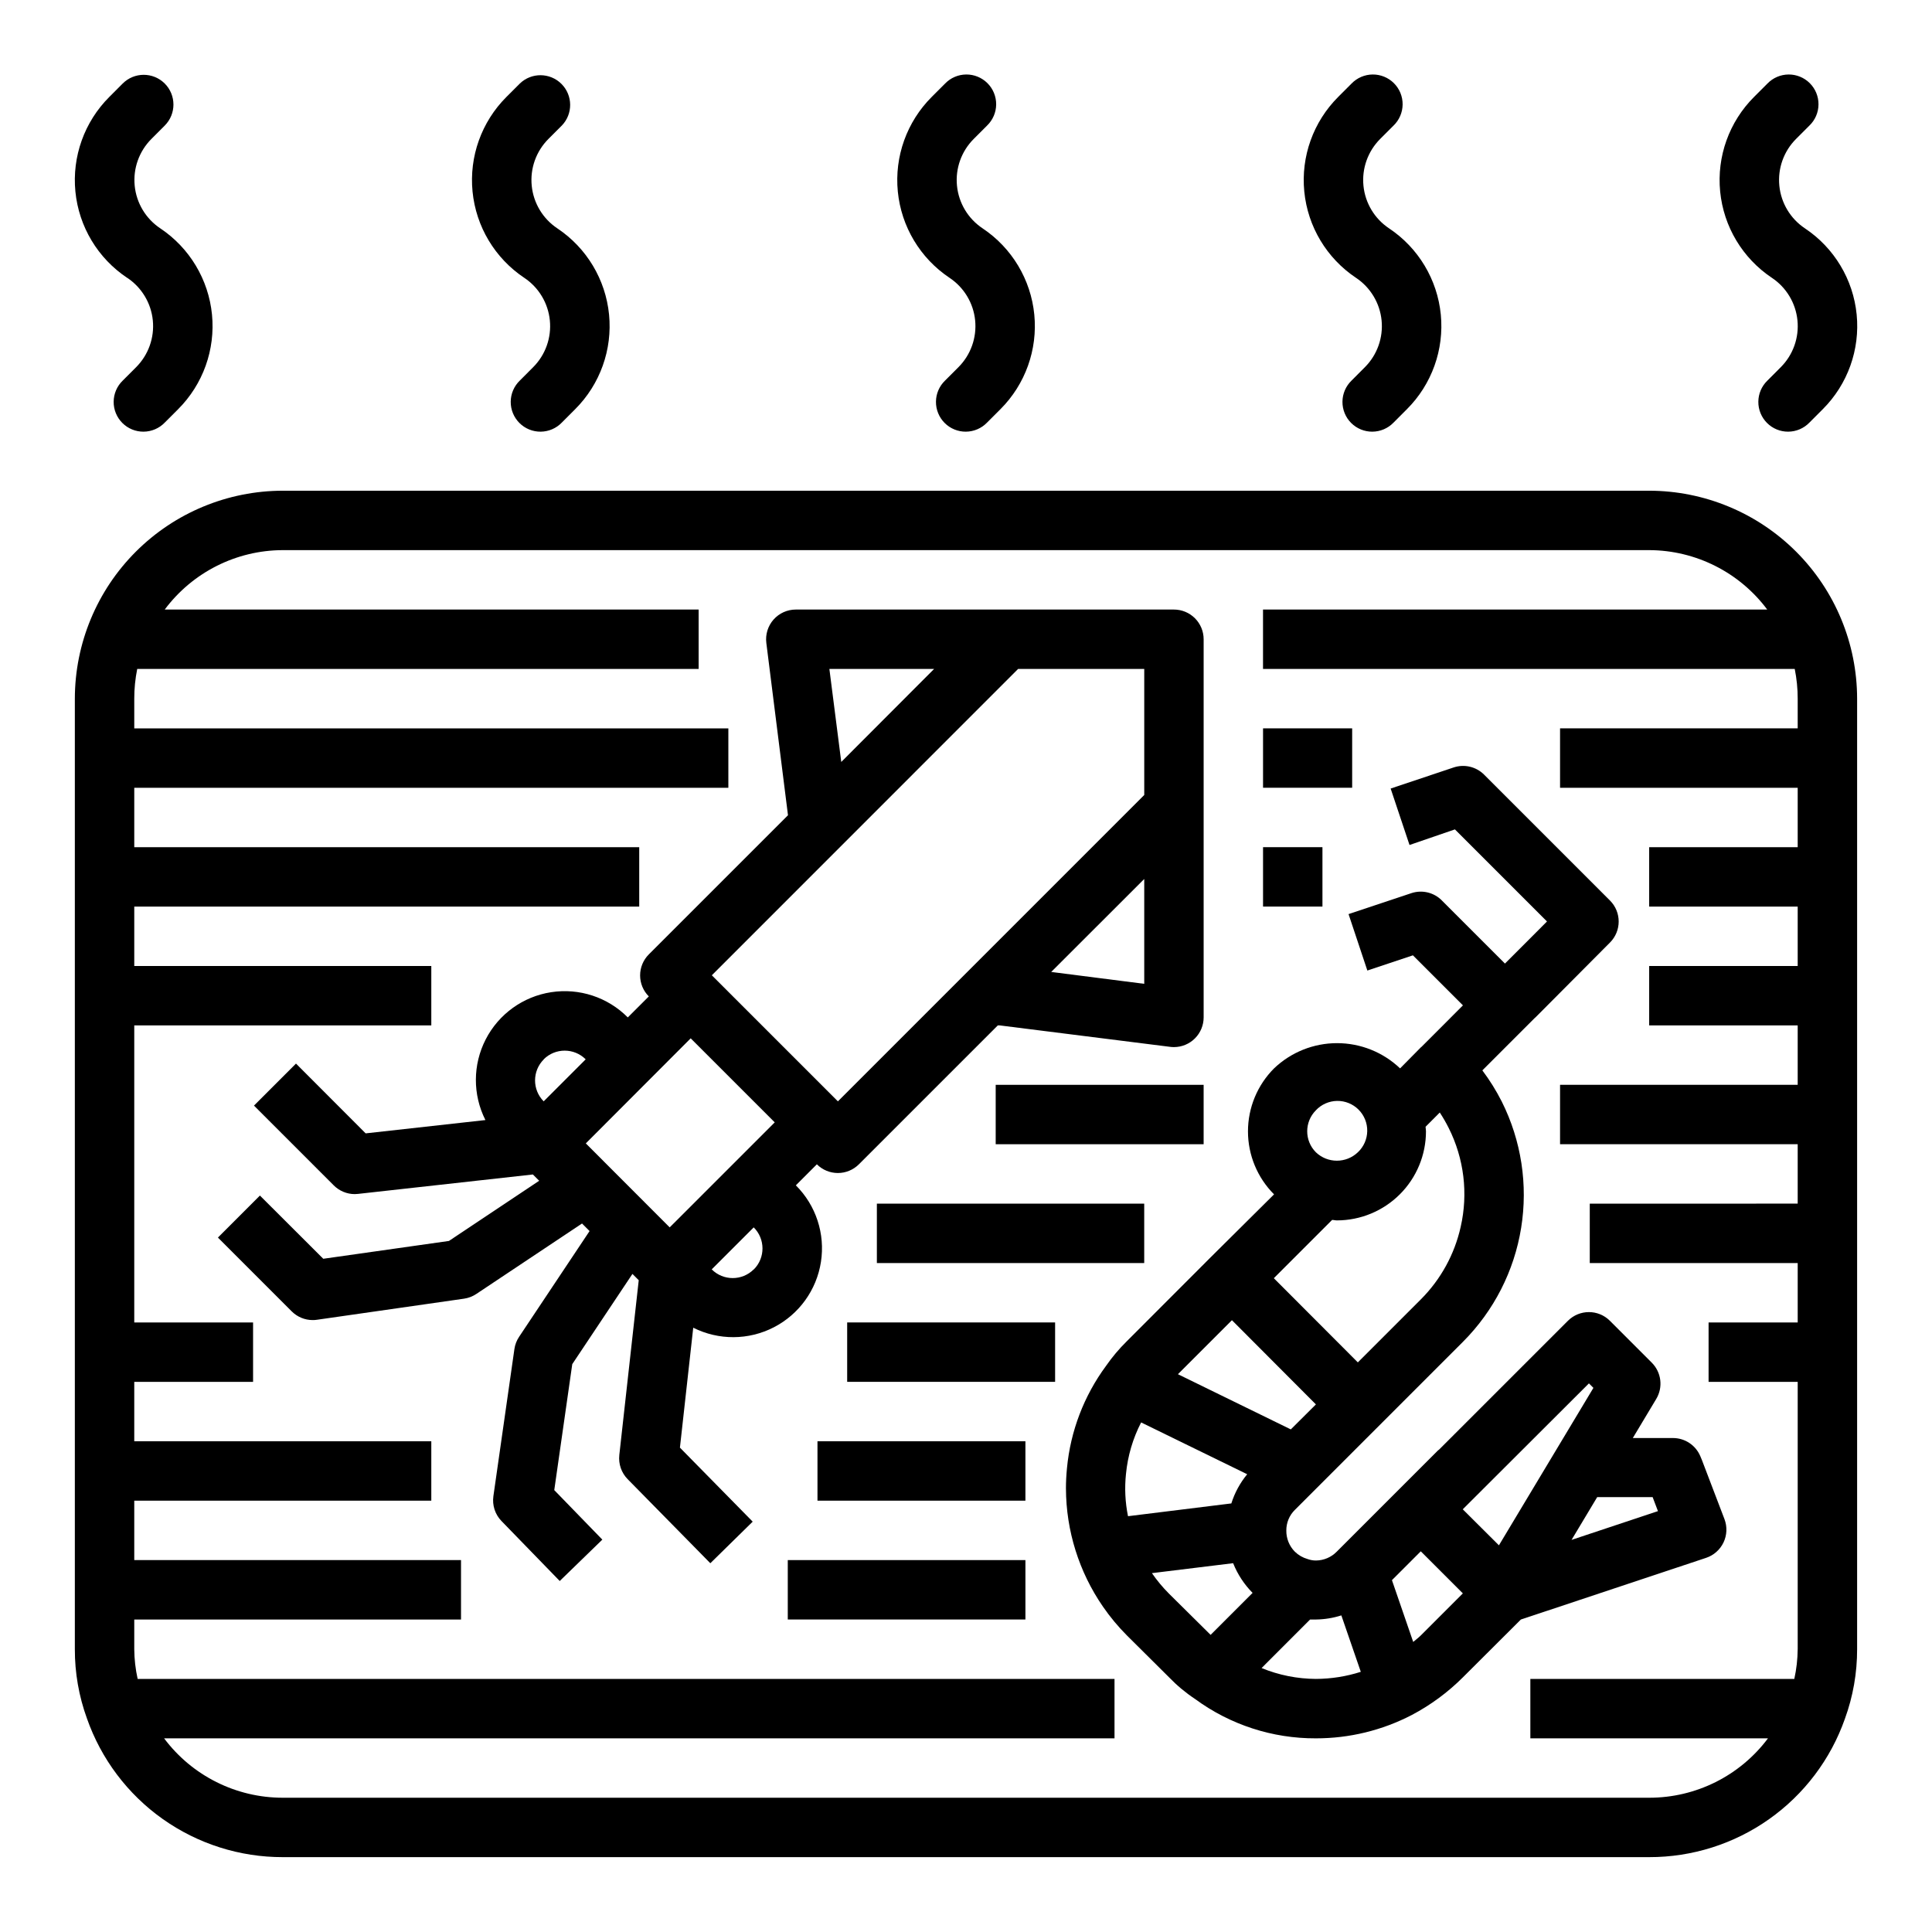 <?xml version="1.0" encoding="UTF-8"?>
<!-- Uploaded to: ICON Repo, www.svgrepo.com, Generator: ICON Repo Mixer Tools -->
<svg fill="#000000" width="800px" height="800px" version="1.1" viewBox="144 144 512 512" xmlns="http://www.w3.org/2000/svg">
 <g>
  <path d="m352.77 557.44h62.977v15.742h-62.977z"/>
  <path d="m360.64 525.95h55.105v15.742h-55.105z"/>
  <path d="m368.51 494.46h55.105v15.742h-55.105z"/>
  <path d="m376.38 462.98h70.848v15.742h-70.848z"/>
  <path d="m407.87 431.49h55.105v15.742h-55.105z"/>
  <path d="m478.72 368.51h15.742v15.742h-15.742z"/>
  <path d="m222.44 425.86-11.133 11.137 21.145 21.145c1.477 1.477 3.481 2.309 5.566 2.309 0.289 0 0.578-0.02 0.867-0.055l46.336-5.148 1.668 1.668-23.914 15.949-33.305 4.723-16.789-16.754-11.129 11.133 19.555 19.562c1.477 1.477 3.477 2.305 5.562 2.305 0.375 0.004 0.746-0.023 1.113-0.078l38.98-5.59c1.164-0.164 2.273-0.59 3.25-1.242l28.031-18.68 2 2-18.68 28.031c-0.652 0.977-1.078 2.086-1.242 3.25l-5.566 38.965v0.004c-0.344 2.41 0.445 4.848 2.141 6.594l15.438 15.895 11.289-10.965-12.738-13.121 4.769-33.379 15.949-23.914 1.668 1.668-5.148 46.336 0.004-0.004c-0.262 2.352 0.547 4.699 2.203 6.387l21.914 22.285 11.227-11.02-19.285-19.617 3.527-31.781c6.727 3.379 14.664 3.34 21.355-0.109 6.695-3.445 11.336-9.883 12.488-17.324 1.156-7.438-1.312-14.98-6.648-20.297l5.566-5.574c1.477 1.48 3.481 2.309 5.57 2.309 2.09 0 4.094-0.828 5.57-2.309l36.816-36.809h0.52l45.168 5.684c0.328 0.043 0.656 0.066 0.984 0.062 2.09 0 4.09-0.828 5.566-2.305 1.477-1.477 2.309-3.481 2.309-5.566v-100.21c0-2.086-0.832-4.09-2.309-5.566-1.477-1.477-3.477-2.305-5.566-2.305h-100.21c-2.258 0-4.406 0.969-5.902 2.664-1.492 1.695-2.188 3.949-1.906 6.191l5.738 45.656-36.879 36.871v0.004c-1.48 1.477-2.309 3.481-2.309 5.566 0 2.09 0.828 4.094 2.309 5.57l-5.574 5.566c-5.309-5.352-12.859-7.836-20.309-6.684-7.449 1.148-13.895 5.797-17.344 12.5-3.445 6.703-3.477 14.652-0.078 21.383l-31.738 3.527zm200.14-24.285 24.656-24.633v27.781zm-58.785-80.297h27.75l-24.602 24.648zm50.012 0h33.43v33.402l-81.184 81.191-33.41-33.41zm-70.062 159.12c-3.074 3.074-8.059 3.074-11.133 0l11.133-11.133v0.004c3.082 3.062 3.102 8.047 0.039 11.129zm-16.703-61.23 22.27 22.27-22.262 22.262-5.574 5.566-22.23-22.258 5.566-5.574zm-38.957 5.566h-0.004c3.074-3.07 8.059-3.07 11.133 0l-11.133 11.133c-3.062-3.086-3.043-8.066 0.039-11.133z"/>
  <path d="m442.61 499.45c-2.035 2.004-3.883 4.195-5.512 6.543-5.832 7.91-9.406 17.262-10.336 27.047-0.18 1.844-0.277 3.59-0.277 5.434h0.004c0.035 11.184 3.453 22.098 9.809 31.305 1.891 2.742 4.023 5.305 6.375 7.66l11.156 11.082v0.004c2.074 2.152 4.379 4.07 6.871 5.723 9.281 6.824 20.512 10.484 32.031 10.43 8.844 0.012 17.562-2.113 25.41-6.188 4.984-2.629 9.547-5.992 13.535-9.973l15.371-15.328 49.09-16.344c2.027-0.676 3.691-2.152 4.613-4.082 0.918-1.93 1.012-4.148 0.262-6.152l-6.008-15.742-0.395-0.945c-1.223-2.926-4.086-4.832-7.258-4.832h-10.641l6.211-10.359c1.855-3.098 1.367-7.059-1.184-9.613l-11.098-11.098c-3.074-3.07-8.051-3.07-11.125 0l-33.387 33.379-0.789 0.789c-0.062 0.062-0.156 0.086-0.227 0.156l-26.844 26.844 0.004-0.004c-1.449 1.492-3.434 2.344-5.512 2.363-0.77 0.004-1.535-0.129-2.258-0.395-1.262-0.359-2.414-1.027-3.356-1.945-1.477-1.492-2.289-3.516-2.258-5.613-0.016-2.047 0.801-4.016 2.258-5.453l44.559-44.559c8.172-8.188 13.566-18.738 15.41-30.16 1.848-11.422 0.055-23.137-5.125-33.484-1.473-2.906-3.195-5.676-5.152-8.281l13.746-13.746c0.141-0.125 0.285-0.234 0.41-0.371l19.68-19.773-0.004 0.004c3.062-3.074 3.062-8.043 0-11.117l-33.379-33.379c-2.109-2.106-5.231-2.84-8.059-1.895l-16.695 5.59 5 14.957 12.031-4.133 24.402 24.402-5.574 5.59-5.566 5.566-16.695-16.695 0.004-0.004c-2.094-2.137-5.219-2.902-8.062-1.977l-16.695 5.566 4.984 14.957 12.074-4.031 13.258 13.258-6.512 6.527-4.519 4.519c-0.039 0-0.086 0.047-0.117 0.078l-5.512 5.582v-0.004c-4.5-4.293-10.48-6.688-16.699-6.688s-12.199 2.394-16.699 6.688c-4.426 4.43-6.91 10.434-6.91 16.691 0 6.262 2.484 12.266 6.91 16.695l-16.754 16.633zm27.711 42.973-27.387 3.387c-0.754-3.691-0.934-7.481-0.535-11.227 0.461-4.754 1.824-9.379 4.012-13.625l28.109 13.73 0.004-0.004c-1.887 2.285-3.316 4.914-4.203 7.738zm-16.578 23.859c-1.648-1.656-3.144-3.457-4.473-5.383l21.523-2.637c1.172 2.941 2.926 5.621 5.156 7.871l-11.125 11.125zm24.594 19.766 12.852-12.859h1.574c2.277-0.031 4.539-0.402 6.707-1.094l5.156 14.957c-3.844 1.23-7.856 1.863-11.895 1.879-4.941-0.023-9.828-1-14.398-2.879zm42.211-8.66c-0.629 0.629-1.355 1.156-2.031 1.746l-5.637-16.375 7.644-7.644 11.148 11.148zm42.25-43.227-0.441-0.27 0.441 0.262zm20.578 10.305-22.898 7.621 6.793-11.328h14.695zm-18.293-33.852 1.188 1.188-25.039 41.723-9.582-9.543zm-79.004 12.191-29.914-14.625 14.312-14.312 22.254 22.316zm45.02-53.688c-1.621 7.281-5.281 13.949-10.555 19.227l-16.703 16.703-22.262-22.309 15.445-15.445c0.426 0 0.836 0.125 1.258 0.125 6.262 0 12.27-2.488 16.699-6.918 4.43-4.426 6.918-10.434 6.918-16.699 0-0.41-0.094-0.789-0.109-1.195l3.769-3.777c0.863 1.316 1.652 2.684 2.359 4.094 4.074 8.098 5.199 17.367 3.18 26.203zm-38.375-30.883v0.004c1.461-1.555 3.484-2.449 5.617-2.484 2.129-0.031 4.184 0.801 5.691 2.309 1.504 1.508 2.336 3.559 2.301 5.691-0.035 2.129-0.93 4.156-2.484 5.613-3.113 2.977-8.016 2.977-11.125 0-3.066-3.074-3.066-8.051 0-11.121z"/>
  <path d="m218.94 636.16h362.11c11.379 0.02 22.484-3.496 31.777-10.066 9.293-6.566 16.312-15.859 20.09-26.594 2.156-5.91 3.25-12.156 3.238-18.445v-251.91c-0.02-14.609-5.828-28.613-16.16-38.945-10.328-10.328-24.336-16.141-38.945-16.156h-362.11c-14.609 0.016-28.613 5.828-38.945 16.156-10.332 10.332-16.141 24.336-16.16 38.945v251.91c-0.016 6.25 1.066 12.457 3.199 18.336 3.766 10.758 10.785 20.074 20.086 26.664 9.301 6.586 20.422 10.121 31.82 10.105zm-39.359-236.16v-15.746h133.82v-15.742h-133.82v-15.746h157.44v-15.742h-157.44v-7.875c-0.004-2.641 0.262-5.277 0.785-7.871h148.78v-15.742h-141.49c7.371-9.875 18.957-15.711 31.281-15.746h362.11c12.324 0.035 23.914 5.871 31.285 15.746h-133.62v15.742h140.91c0.523 2.594 0.789 5.231 0.785 7.871v7.871l-62.977 0.004v15.742h62.977v15.742l-39.359 0.004v15.742h39.359v15.742l-39.359 0.004v15.742h39.359v15.742l-62.977 0.004v15.742h62.977v15.742l-55.102 0.004v15.742h55.105v15.742h-23.617v15.742h23.617v70.848l-0.004 0.004c-0.023 2.648-0.324 5.285-0.895 7.871h-69.953v15.742h62.977v0.004c-7.426 9.922-19.098 15.754-31.488 15.742h-362.11c-12.379 0.004-24.035-5.832-31.449-15.742h251.87v-15.746h-258.88c-0.574-2.586-0.875-5.223-0.898-7.871v-7.871h86.594v-15.746h-86.594v-15.742h78.719v-15.746h-78.719v-15.742h31.488v-15.746h-31.488v-78.719h78.719v-15.742z"/>
  <path d="m395.63 217.62c3.844 2.555 6.336 6.695 6.793 11.285 0.457 4.594-1.168 9.145-4.43 12.406l-3.551 3.551c-1.52 1.469-2.387 3.484-2.402 5.594-0.02 2.113 0.812 4.144 2.305 5.637s3.523 2.324 5.633 2.305c2.113-0.02 4.129-0.883 5.594-2.402l3.551-3.551c6.598-6.594 9.891-15.797 8.977-25.078-0.914-9.285-5.941-17.668-13.699-22.848-3.84-2.555-6.332-6.695-6.789-11.289-0.461-4.59 1.168-9.141 4.43-12.406l3.551-3.551h-0.004c1.52-1.465 2.387-3.481 2.406-5.594 0.016-2.109-0.812-4.141-2.309-5.633-1.492-1.492-3.523-2.324-5.633-2.305-2.113 0.016-4.129 0.883-5.594 2.402l-3.551 3.551c-6.598 6.594-9.891 15.797-8.977 25.078 0.914 9.285 5.941 17.668 13.699 22.848z"/>
  <path d="m282.93 217.62c3.84 2.555 6.328 6.699 6.785 11.285 0.461 4.59-1.164 9.145-4.422 12.406l-3.543 3.551c-1.52 1.469-2.387 3.484-2.402 5.594-0.02 2.113 0.812 4.144 2.305 5.637s3.523 2.324 5.633 2.305c2.113-0.02 4.129-0.883 5.594-2.402l3.543-3.551c6.602-6.59 9.902-15.797 8.984-25.082-0.914-9.281-5.945-17.668-13.707-22.844-3.84-2.555-6.328-6.699-6.785-11.289-0.461-4.59 1.164-9.141 4.422-12.406l3.551-3.551c2.984-3.086 2.941-7.996-0.094-11.035-3.039-3.035-7.949-3.078-11.035-0.094l-3.551 3.551c-6.598 6.594-9.891 15.797-8.977 25.078 0.914 9.285 5.941 17.668 13.699 22.848z"/>
  <path d="m503.35 217.62c3.836 2.555 6.328 6.699 6.785 11.285 0.457 4.59-1.168 9.145-4.426 12.406l-3.543 3.551c-1.516 1.469-2.383 3.484-2.402 5.594-0.016 2.113 0.812 4.144 2.305 5.637 1.496 1.492 3.523 2.324 5.637 2.305 2.109-0.02 4.125-0.883 5.594-2.402l3.543-3.551c6.602-6.59 9.898-15.797 8.984-25.082-0.914-9.281-5.945-17.668-13.707-22.844-3.84-2.555-6.332-6.699-6.789-11.289-0.457-4.59 1.168-9.141 4.426-12.406l3.551-3.551c1.52-1.465 2.383-3.481 2.402-5.594 0.02-2.109-0.812-4.141-2.305-5.633s-3.523-2.324-5.637-2.305c-2.109 0.016-4.125 0.883-5.594 2.402l-3.551 3.551h0.004c-6.598 6.594-9.895 15.797-8.977 25.078 0.914 9.285 5.941 17.668 13.699 22.848z"/>
  <path d="m613.56 217.62c3.84 2.555 6.328 6.699 6.785 11.285 0.461 4.59-1.164 9.145-4.422 12.406l-3.543 3.551c-1.52 1.469-2.387 3.484-2.402 5.594-0.02 2.113 0.812 4.144 2.305 5.637s3.523 2.324 5.633 2.305c2.113-0.02 4.129-0.883 5.594-2.402l3.543-3.551c6.602-6.59 9.902-15.797 8.984-25.082-0.914-9.281-5.945-17.668-13.707-22.844-3.84-2.555-6.328-6.699-6.785-11.289-0.461-4.59 1.164-9.141 4.422-12.406l3.551-3.551c1.52-1.465 2.387-3.481 2.402-5.594 0.02-2.109-0.812-4.141-2.305-5.633-1.492-1.492-3.523-2.324-5.633-2.305-2.113 0.016-4.129 0.883-5.594 2.402l-3.551 3.551c-6.598 6.594-9.891 15.797-8.977 25.078 0.914 9.285 5.941 17.668 13.699 22.848z"/>
  <path d="m177.71 217.62c3.84 2.555 6.332 6.699 6.789 11.285 0.457 4.59-1.168 9.145-4.426 12.406l-3.551 3.551c-1.52 1.469-2.383 3.484-2.402 5.594-0.02 2.113 0.812 4.144 2.305 5.637s3.523 2.324 5.637 2.305c2.109-0.02 4.125-0.883 5.594-2.402l3.551-3.551h-0.004c6.598-6.594 9.891-15.797 8.977-25.078-0.914-9.285-5.941-17.668-13.699-22.848-3.836-2.555-6.328-6.699-6.785-11.289-0.457-4.59 1.168-9.141 4.426-12.406l3.543-3.551c3.07-3.078 3.066-8.066-0.012-11.141-3.082-3.074-8.07-3.07-11.145 0.012l-3.543 3.551c-6.602 6.59-9.898 15.797-8.984 25.078 0.914 9.285 5.945 17.672 13.707 22.848z"/>
  <path d="m478.72 337.02h23.617v15.742h-23.617z"/>
 </g>
</svg>
